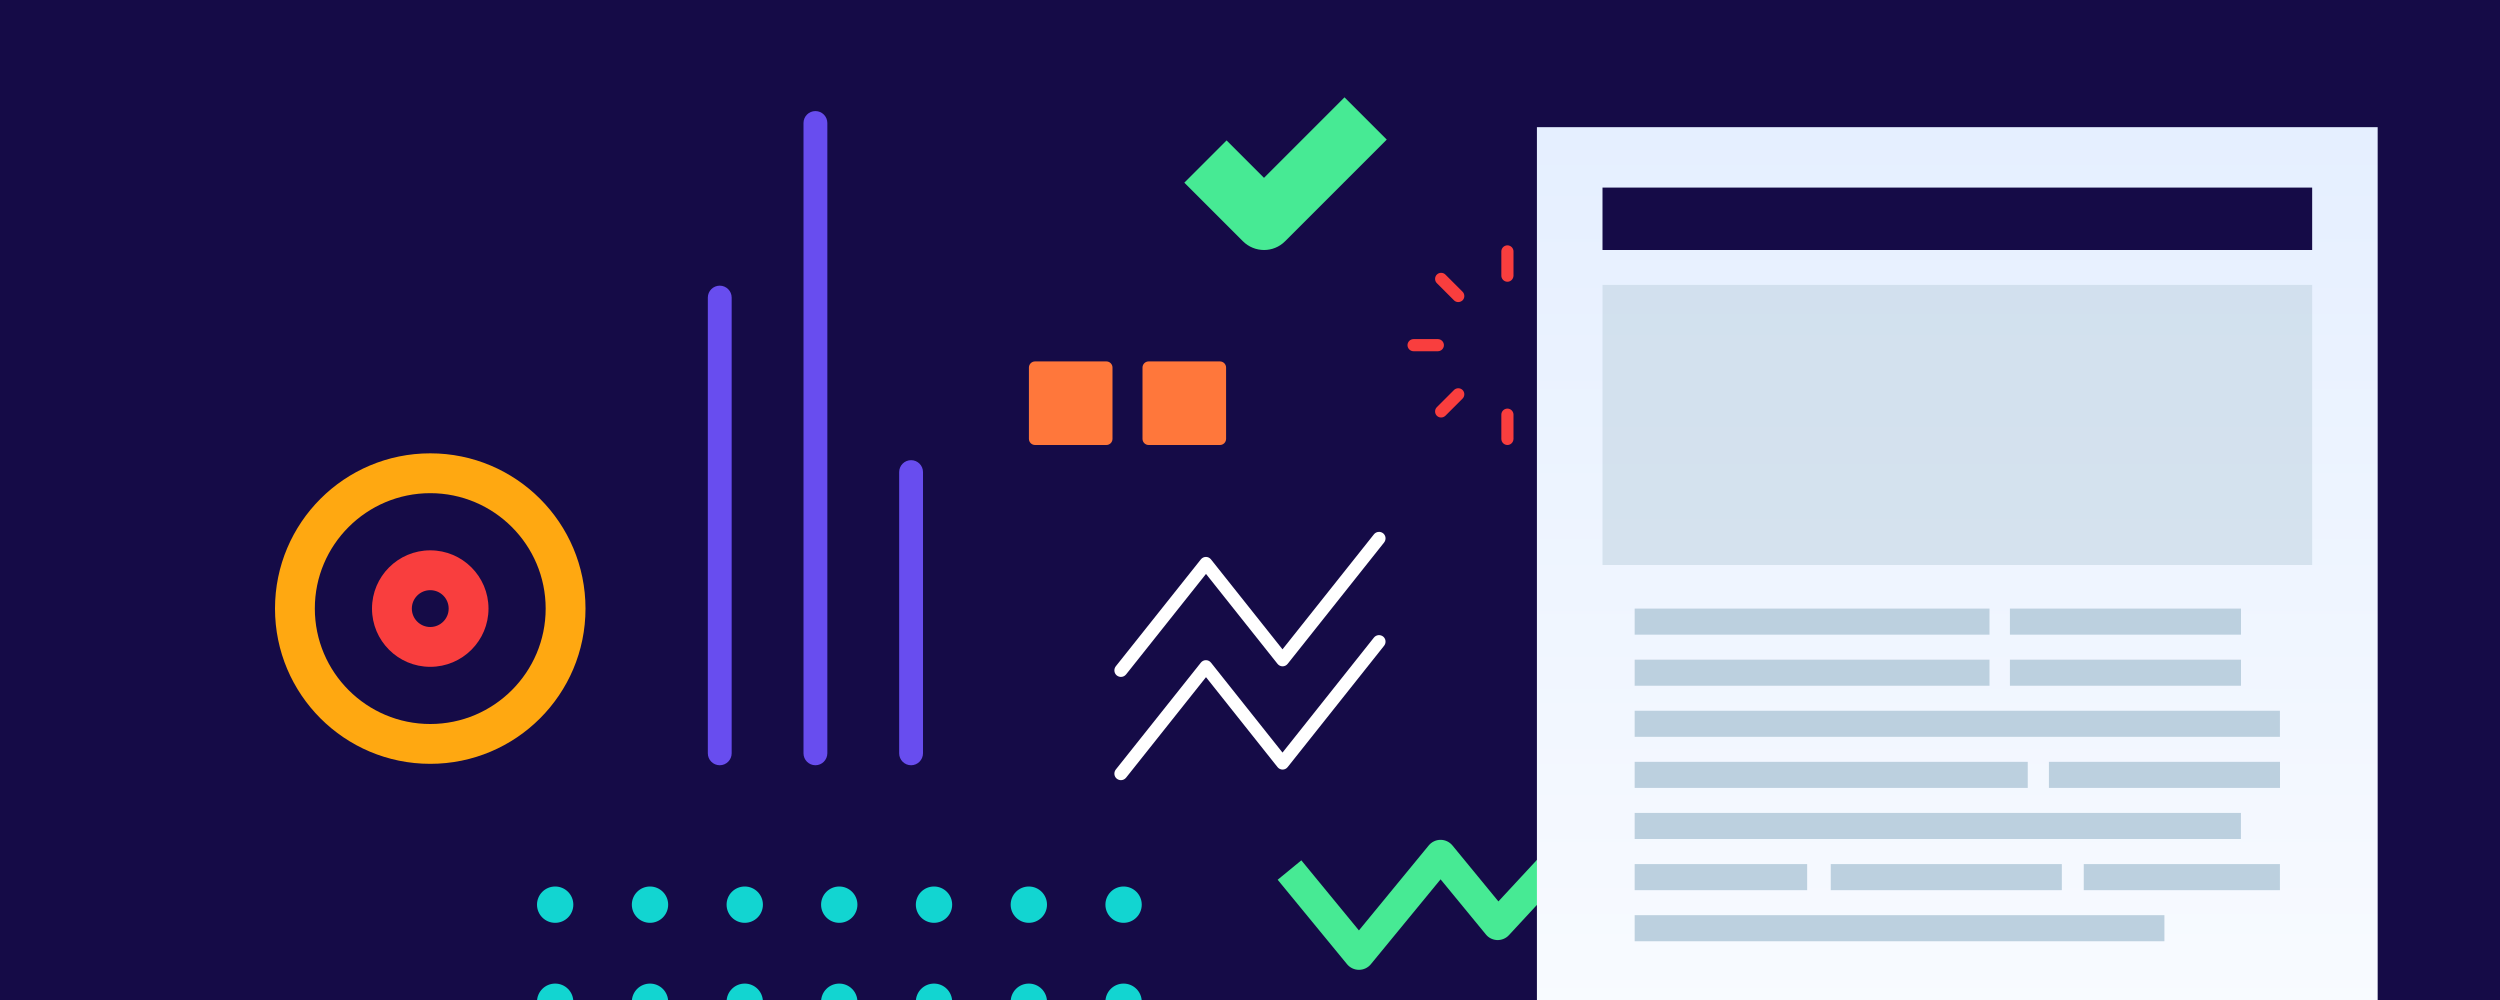 <?xml version="1.0" encoding="UTF-8"?> <!-- Generator: Adobe Illustrator 23.0.6, SVG Export Plug-In . SVG Version: 6.00 Build 0) --> <svg xmlns="http://www.w3.org/2000/svg" xmlns:xlink="http://www.w3.org/1999/xlink" id="Layer_1" x="0px" y="0px" viewBox="0 0 300 120" style="enable-background:new 0 0 300 120;" xml:space="preserve"><rect x="0" y="0" width="300" height="120" fill="#333333" stroke="none"/> <style type="text/css"> .st0{fill:#FCD2C5;} .st1{fill:#33C173;} .st2{fill:#12D5D1;} .st3{fill:#E1FFE1;} .st4{display:none;} .st5{display:inline;fill:#FAFBFF;} .st6{display:inline;} .st7{fill:#5745DB;} .st8{fill:#684DEF;} .st9{display:inline;opacity:0.55;fill:#164059;} .st10{fill:#150B47;} .st11{fill:#FFFFFF;} .st12{fill:#FF773B;} .st13{fill:#47EA94;} .st14{fill:#FFA811;} .st15{fill:#F93E3E;} .st16{fill:#FC8E63;} .st17{fill:#3D2924;} .st18{fill:#7361F2;} .st19{fill:#5836E5;} .st20{fill:url(#SVGID_1_);} .st21{fill:url(#SVGID_2_);} .st22{fill:#4D3782;} .st23{fill:url(#SVGID_3_);} .st24{fill:url(#SVGID_4_);} .st25{fill:#8DBD3F;} .st26{fill:#7C5B52;} .st27{fill:#F0F0F0;} .st28{fill:url(#SVGID_5_);} .st29{fill:#E5EFFF;} .st30{fill:#BCD0DF;} .st31{clip-path:url(#SVGID_7_);fill:#150B47;} .st32{clip-path:url(#SVGID_7_);} .st33{clip-path:url(#SVGID_7_);fill:#47EA94;} .st34{fill:url(#SVGID_8_);} .st35{opacity:0.5;fill:#BCD0DF;} .st36{clip-path:url(#SVGID_7_);fill:#FFFFFF;} .st37{opacity:0.4;fill:#B0BFDD;} .st38{fill:#C4F7F1;} .st39{clip-path:url(#SVGID_10_);fill:#150B47;} .st40{clip-path:url(#SVGID_10_);fill:#F93E3E;} .st41{clip-path:url(#SVGID_10_);} .st42{fill:url(#SVGID_11_);} .st43{opacity:0.6;fill:#BCD0DF;} .st44{fill:#684DEF;stroke:#150B47;stroke-width:0.25;stroke-miterlimit:10;} .st45{clip-path:url(#SVGID_10_);fill:#47EA94;} .st46{clip-path:url(#SVGID_13_);fill:#150B47;} .st47{clip-path:url(#SVGID_13_);} .st48{fill:#FF773B;stroke:#150B47;stroke-width:0.25;stroke-miterlimit:10;} .st49{clip-path:url(#SVGID_13_);fill:#47EA94;} .st50{fill:url(#SVGID_14_);} .st51{clip-path:url(#SVGID_16_);fill:#150B47;} .st52{clip-path:url(#SVGID_16_);} .st53{fill:url(#SVGID_17_);} .st54{opacity:0.7;} .st55{fill:#080835;} .st56{opacity:0.5;fill:#150B47;} .st57{clip-path:url(#SVGID_16_);fill:#FFA811;} .st58{clip-path:url(#SVGID_16_);fill:#FFFFFF;stroke:#150B47;stroke-width:0.75;stroke-miterlimit:10;} .st59{clip-path:url(#SVGID_19_);fill:#150B47;} .st60{clip-path:url(#SVGID_19_);fill:url(#SVGID_20_);} .st61{opacity:0.5;clip-path:url(#SVGID_19_);fill:#BCD0DF;} .st62{clip-path:url(#SVGID_19_);fill:#BCD0DF;} .st63{clip-path:url(#SVGID_19_);fill:#12D5D1;} .st64{clip-path:url(#SVGID_19_);} .st65{fill:#FFA811;stroke:#150B47;stroke-width:0.25;stroke-miterlimit:10;} .st66{fill:#12D5D1;stroke:#150B47;stroke-width:0.25;stroke-miterlimit:10;} .st67{fill:#FFFFFF;stroke:#150B47;stroke-width:0.25;stroke-miterlimit:10;} .st68{clip-path:url(#SVGID_22_);fill:#150B47;} .st69{clip-path:url(#SVGID_22_);} .st70{fill:#FFFFFF;stroke:#150B47;stroke-width:0.5;stroke-miterlimit:10;} .st71{clip-path:url(#SVGID_22_);fill:#FFA811;} .st72{clip-path:url(#SVGID_22_);fill:#47EA94;} .st73{clip-path:url(#SVGID_22_);fill:#FFFFFF;stroke:#150B47;stroke-width:0.75;stroke-miterlimit:10;} .st74{opacity:0.4;fill:#BCD0DF;} .st75{fill:url(#SVGID_23_);} .st76{opacity:0.9;fill:#47EA94;} </style> <g> <defs> <rect id="SVGID_6_" width="300" height="120"></rect> </defs> <clipPath id="SVGID_1_"> <use xlink:href="#SVGID_6_" style="overflow:visible;"></use> </clipPath> <rect style="clip-path:url(#SVGID_1_);fill:#150B47;" width="300" height="120"></rect> <g style="clip-path:url(#SVGID_1_);"> <path class="st14" d="M51.63,59.18c7.64,0,13.85,6.21,13.85,13.85c0,7.64-6.21,13.85-13.85,13.85s-13.85-6.21-13.85-13.85 C37.77,65.39,43.99,59.18,51.63,59.18 M51.63,54.4C41.34,54.4,33,62.74,33,73.03s8.34,18.63,18.63,18.63 c10.29,0,18.63-8.34,18.63-18.63S61.92,54.4,51.63,54.4L51.63,54.4z"></path> <path class="st15" d="M51.63,70.82c1.22,0,2.21,0.99,2.21,2.21s-0.99,2.21-2.21,2.21c-1.22,0-2.21-0.99-2.21-2.21 S50.41,70.82,51.63,70.82 M51.63,66.04c-3.86,0-6.99,3.13-6.99,6.99c0,3.86,3.13,6.99,6.99,6.99c3.86,0,6.99-3.13,6.99-6.99 C58.62,69.17,55.49,66.04,51.63,66.04L51.63,66.04z"></path> </g> <g style="clip-path:url(#SVGID_1_);"> <g> <circle class="st2" cx="100.71" cy="108.56" r="2.18"></circle> <circle class="st2" cx="112.08" cy="108.56" r="2.18"></circle> <circle class="st2" cx="123.46" cy="108.56" r="2.18"></circle> <circle class="st2" cx="134.83" cy="108.56" r="2.18"></circle> </g> <g> <circle class="st2" cx="66.62" cy="108.56" r="2.18"></circle> <circle class="st2" cx="78" cy="108.56" r="2.18"></circle> <circle class="st2" cx="89.37" cy="108.56" r="2.18"></circle> </g> <g> <circle class="st2" cx="100.71" cy="120.21" r="2.18"></circle> <circle class="st2" cx="112.08" cy="120.21" r="2.18"></circle> <circle class="st2" cx="123.46" cy="120.21" r="2.18"></circle> <circle class="st2" cx="134.83" cy="120.21" r="2.18"></circle> </g> <g> <circle class="st2" cx="66.62" cy="120.21" r="2.18"></circle> <circle class="st2" cx="78" cy="120.21" r="2.18"></circle> <circle class="st2" cx="89.37" cy="120.21" r="2.18"></circle> </g> </g> <g style="clip-path:url(#SVGID_1_);"> <path class="st8" d="M97.85,91.83c-0.79,0-1.43-0.64-1.43-1.43V14.76c0-0.79,0.64-1.43,1.43-1.43c0.79,0,1.43,0.64,1.43,1.43 v75.63C99.28,91.18,98.64,91.83,97.85,91.83z"></path> <path class="st8" d="M109.33,91.83c-0.79,0-1.43-0.64-1.43-1.43V56.65c0-0.79,0.64-1.43,1.43-1.43s1.43,0.64,1.43,1.43v33.74 C110.76,91.18,110.12,91.83,109.33,91.83z"></path> <path class="st8" d="M86.37,91.83c-0.79,0-1.43-0.64-1.43-1.43V35.71c0-0.79,0.64-1.43,1.43-1.43s1.43,0.64,1.43,1.43v54.69 C87.8,91.18,87.16,91.83,86.37,91.83z"></path> </g> <g style="clip-path:url(#SVGID_1_);"> <path class="st12" d="M132.76,53.4h-8.55c-0.41,0-0.74-0.33-0.74-0.74v-8.55c0-0.41,0.33-0.74,0.74-0.74h8.55 c0.41,0,0.74,0.33,0.74,0.74v8.55C133.5,53.07,133.17,53.4,132.76,53.4z"></path> <path class="st12" d="M146.39,53.4h-8.55c-0.41,0-0.74-0.33-0.74-0.74v-8.55c0-0.41,0.33-0.74,0.74-0.74h8.55 c0.41,0,0.74,0.33,0.74,0.74v8.55C147.13,53.07,146.8,53.4,146.39,53.4z"></path> </g> <g style="clip-path:url(#SVGID_1_);"> <g> <g> <path class="st15" d="M192.14,42.15h-2.91c-0.4,0-0.73-0.33-0.73-0.73s0.33-0.73,0.73-0.73h2.91c0.4,0,0.73,0.33,0.73,0.73 S192.54,42.15,192.14,42.15z"></path> <path class="st15" d="M172.54,42.15h-2.91c-0.4,0-0.73-0.33-0.73-0.73s0.33-0.73,0.73-0.73h2.91c0.4,0,0.73,0.33,0.73,0.73 S172.94,42.15,172.54,42.15z"></path> </g> <g> <path class="st15" d="M180.89,33.81c-0.4,0-0.73-0.33-0.73-0.73v-2.91c0-0.4,0.33-0.73,0.73-0.73c0.4,0,0.73,0.33,0.73,0.73 v2.91C181.61,33.48,181.29,33.81,180.89,33.81z"></path> <path class="st15" d="M180.89,53.4c-0.4,0-0.73-0.33-0.73-0.73v-2.91c0-0.4,0.33-0.73,0.73-0.73c0.4,0,0.73,0.33,0.73,0.73v2.91 C181.61,53.07,181.29,53.4,180.89,53.4z"></path> </g> </g> <g> <g> <path class="st15" d="M188.84,50.1c-0.19,0-0.37-0.07-0.51-0.21l-2.06-2.06c-0.28-0.28-0.28-0.75,0-1.03 c0.28-0.28,0.75-0.28,1.03,0l2.06,2.06c0.28,0.28,0.28,0.75,0,1.03C189.21,50.03,189.03,50.1,188.84,50.1z"></path> <path class="st15" d="M174.99,36.25c-0.19,0-0.37-0.07-0.51-0.21l-2.06-2.06c-0.28-0.28-0.28-0.75,0-1.03 c0.28-0.28,0.75-0.28,1.03,0l2.06,2.06c0.28,0.28,0.28,0.75,0,1.03C175.36,36.18,175.17,36.25,174.99,36.25z"></path> </g> <g> <path class="st15" d="M186.78,36.25c-0.19,0-0.37-0.07-0.51-0.21c-0.28-0.28-0.28-0.75,0-1.03l2.06-2.06 c0.28-0.28,0.75-0.28,1.03,0c0.28,0.28,0.28,0.75,0,1.03l-2.06,2.06C187.16,36.18,186.97,36.25,186.78,36.25z"></path> <path class="st15" d="M172.93,50.1c-0.19,0-0.37-0.07-0.51-0.21c-0.28-0.28-0.28-0.75,0-1.03l2.06-2.06 c0.28-0.28,0.75-0.28,1.03,0c0.28,0.28,0.28,0.75,0,1.03l-2.06,2.06C173.3,50.03,173.12,50.1,172.93,50.1z"></path> </g> </g> </g> <path style="clip-path:url(#SVGID_1_);fill:#47EA94;" d="M163.07,116.38c-0.55,0-1.07-0.25-1.42-0.67l-8.33-10.14l2.84-2.33 l6.91,8.41l8.38-10.2c0.35-0.42,0.87-0.67,1.42-0.67s1.07,0.25,1.42,0.67l5.52,6.72l5.09-5.49l2.69,2.5l-6.52,7.04 c-0.36,0.39-0.87,0.6-1.4,0.59c-0.53-0.02-1.03-0.26-1.36-0.67l-5.44-6.62l-8.38,10.2C164.14,116.14,163.62,116.38,163.07,116.38z"></path> <g style="clip-path:url(#SVGID_1_);"> <linearGradient id="SVGID_2_" gradientUnits="userSpaceOnUse" x1="234.877" y1="159.06" x2="234.877" y2="15.259"> <stop offset="0" style="stop-color:#FFFFFF"></stop> <stop offset="1" style="stop-color:#E5EFFF"></stop> </linearGradient> <rect x="184.43" y="15.26" class="st21" width="100.89" height="143.8"></rect> <rect x="192.3" y="22.51" class="st10" width="85.16" height="7.49"></rect> <rect x="192.3" y="34.19" class="st35" width="85.16" height="33.61"></rect> <rect x="196.16" y="73.03" class="st30" width="42.58" height="3.13"></rect> <rect x="241.19" y="73.03" class="st30" width="27.73" height="3.13"></rect> <rect x="196.16" y="79.16" class="st30" width="42.58" height="3.13"></rect> <rect x="241.19" y="79.16" class="st30" width="27.73" height="3.13"></rect> <rect x="196.16" y="85.29" class="st30" width="77.43" height="3.13"></rect> <rect x="196.16" y="91.42" class="st30" width="47.17" height="3.13"></rect> <rect x="245.87" y="91.42" class="st30" width="27.73" height="3.13"></rect> <rect x="196.16" y="97.55" class="st30" width="72.75" height="3.13"></rect> <rect x="196.16" y="103.69" class="st30" width="20.7" height="3.13"></rect> <rect x="219.69" y="103.69" class="st30" width="27.73" height="3.13"></rect> <rect x="250.05" y="103.69" class="st30" width="23.54" height="3.13"></rect> <rect x="196.16" y="109.82" class="st30" width="63.57" height="3.13"></rect> </g> <path style="clip-path:url(#SVGID_1_);fill:#47EA94;" d="M151.69,30c-0.92,0-1.84-0.35-2.54-1.05l-7.03-7.03l5.07-5.07l4.49,4.49 l9.66-9.66l5.07,5.07l-12.2,12.2C153.52,29.65,152.6,30,151.69,30z"></path> <path style="clip-path:url(#SVGID_1_);fill:#FFFFFF;" d="M134.51,81.23c-0.17,0-0.34-0.06-0.49-0.17c-0.34-0.27-0.39-0.76-0.13-1.1 l10.21-12.83c0.15-0.19,0.37-0.3,0.61-0.3c0.24,0,0.46,0.11,0.61,0.3l8.58,10.79l10.97-13.8c0.27-0.34,0.76-0.39,1.1-0.13 c0.34,0.27,0.39,0.76,0.13,1.1l-11.58,14.57c-0.15,0.19-0.37,0.3-0.61,0.3c-0.24,0-0.46-0.11-0.61-0.3l-8.58-10.79l-9.59,12.06 C134.97,81.13,134.74,81.23,134.51,81.23z"></path> <path style="clip-path:url(#SVGID_1_);fill:#FFFFFF;" d="M134.51,93.62c-0.17,0-0.34-0.06-0.49-0.17c-0.34-0.27-0.39-0.76-0.13-1.1 l10.21-12.83c0.15-0.19,0.37-0.3,0.61-0.3c0.24,0,0.46,0.11,0.61,0.3l8.58,10.79l10.97-13.8c0.27-0.34,0.76-0.39,1.1-0.13 c0.34,0.27,0.39,0.76,0.13,1.1l-11.58,14.57c-0.15,0.19-0.37,0.3-0.61,0.3c-0.24,0-0.46-0.11-0.61-0.3l-8.58-10.79l-9.59,12.06 C134.97,93.52,134.74,93.62,134.51,93.62z"></path> </g> </svg> 